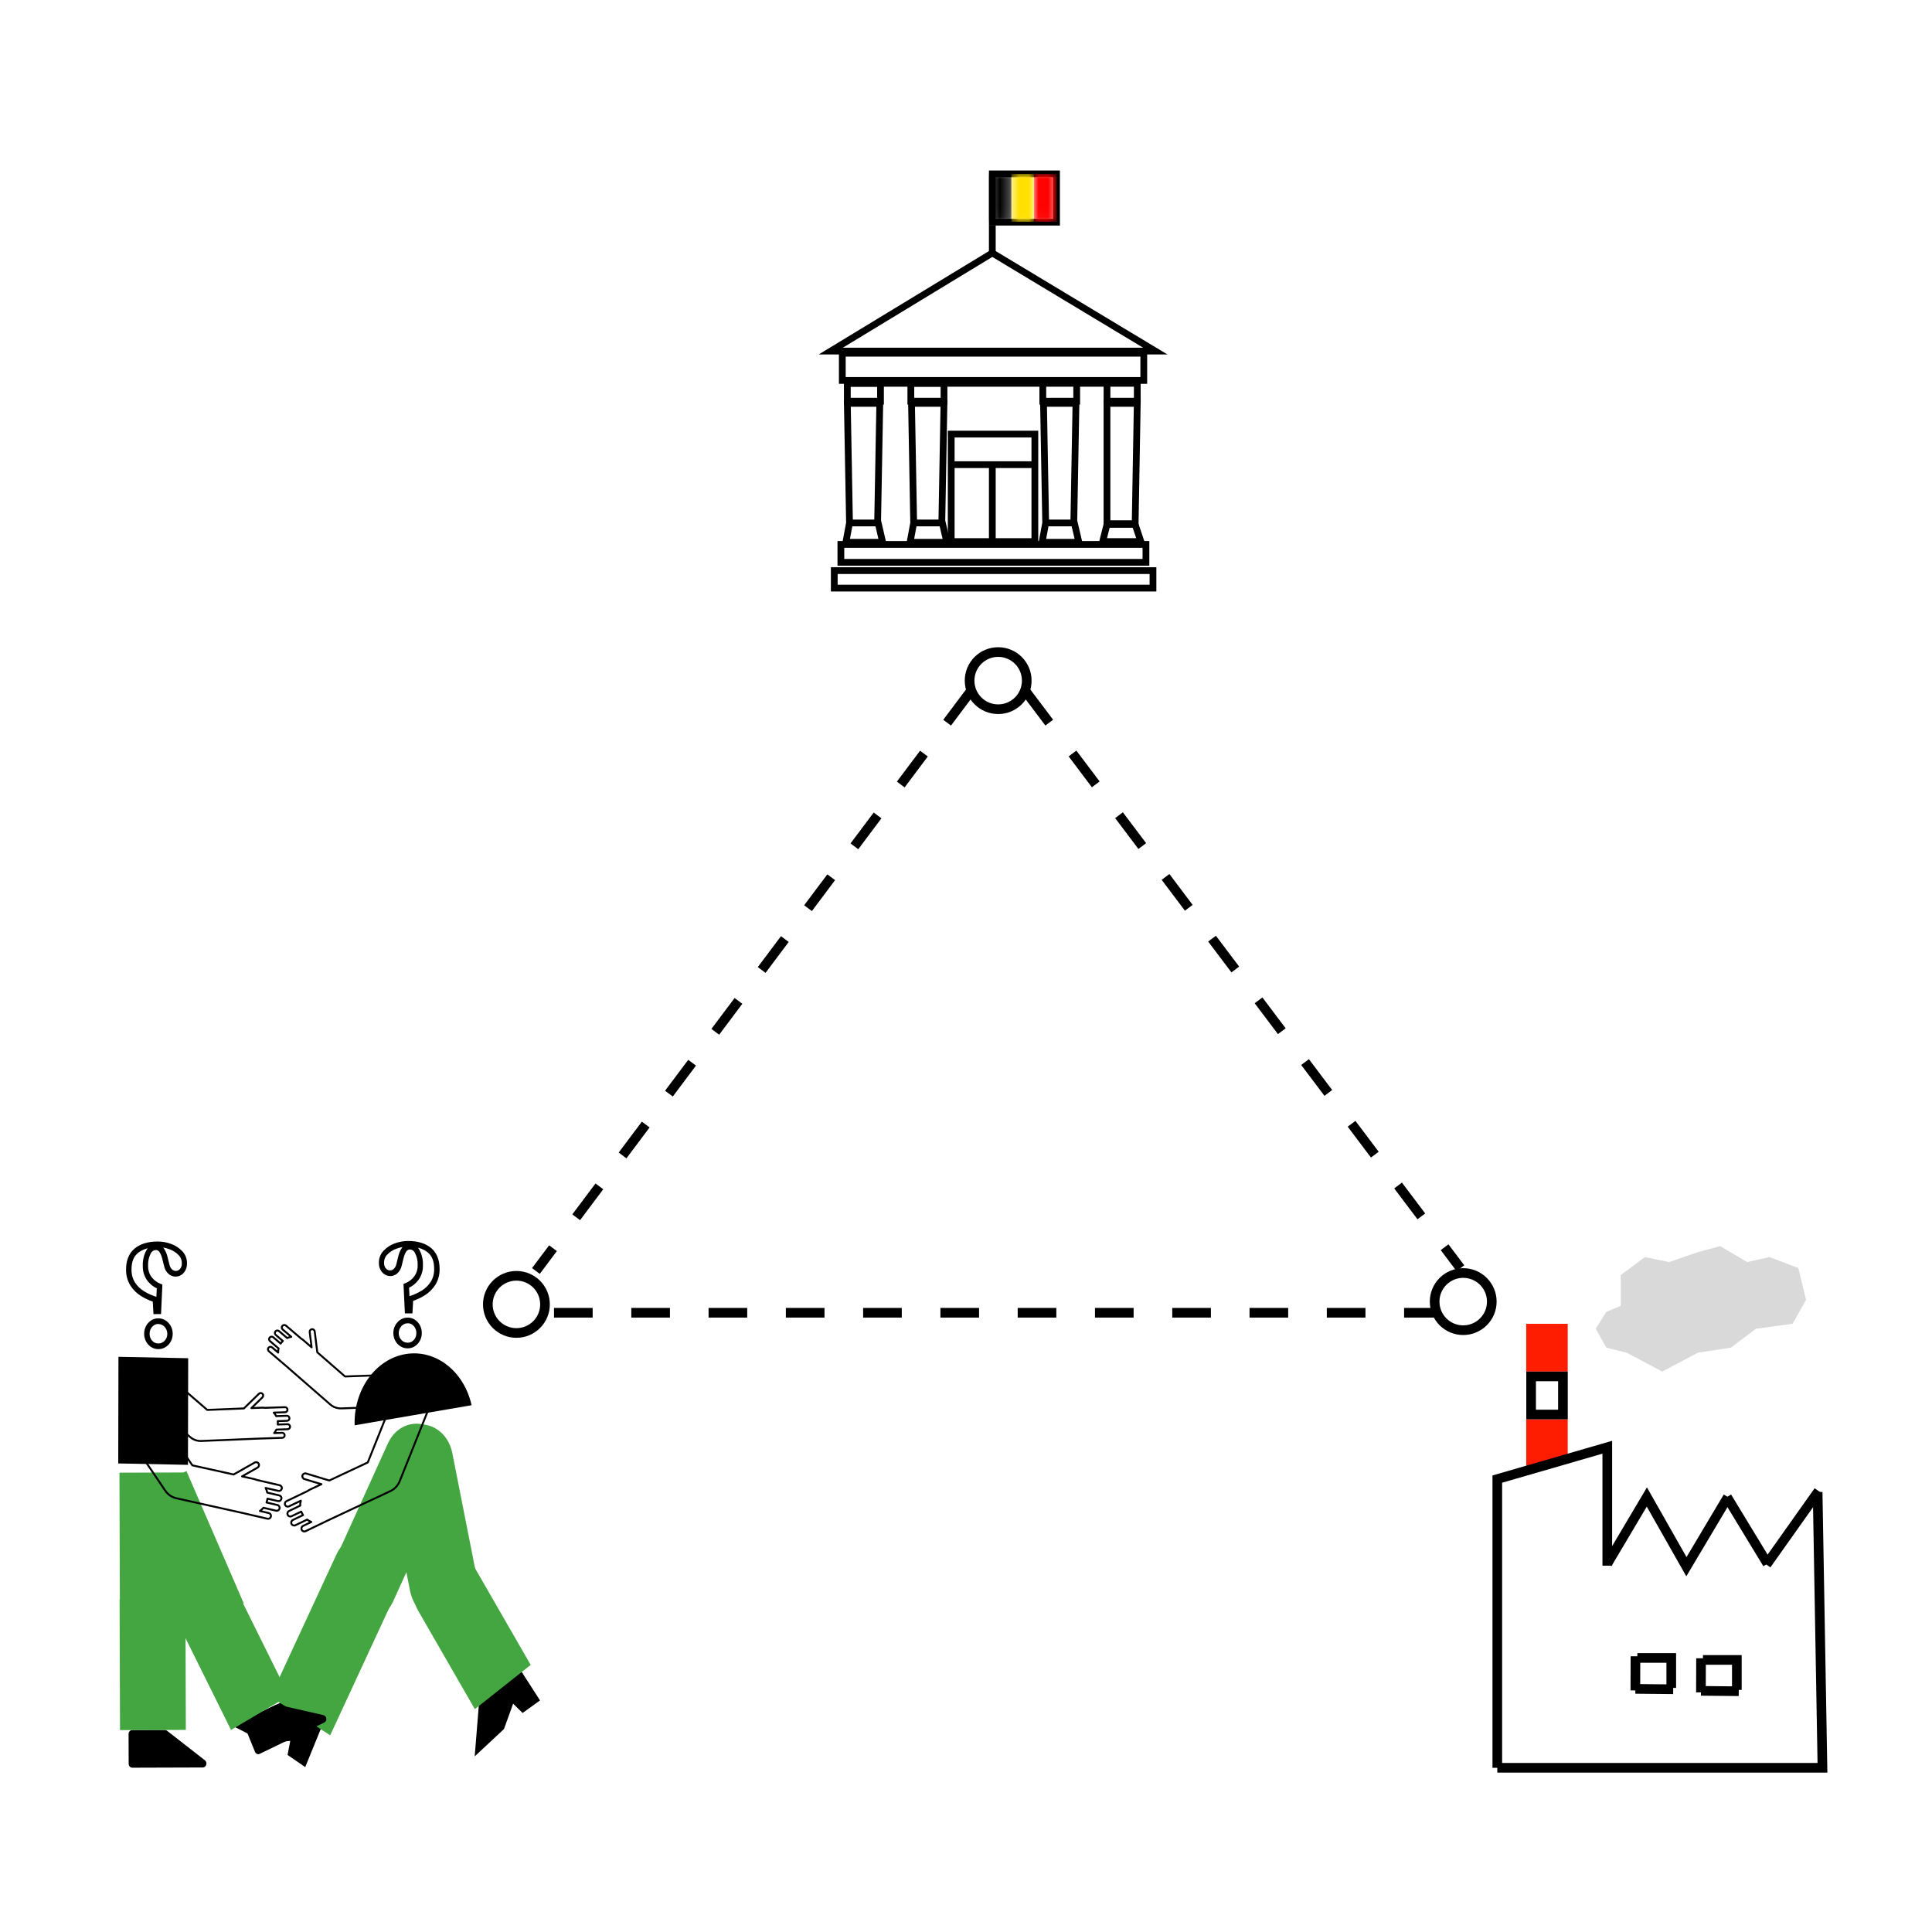 <svg width="200" height="200" viewBox="0 0 200 200" fill="none" xmlns="http://www.w3.org/2000/svg">
<path d="M36.713 147.546L48.82 145.467C48.029 141.923 45.075 139.642 41.967 140.176C38.859 140.71 36.594 143.886 36.713 147.546Z" fill="black"/>
<path d="M33.32 178.702L31.597 182.93L29.769 181.673L30.046 180.214L27.61 180.459L24.054 178.648L29.511 176.032L33.32 178.702Z" fill="black"/>
<path d="M53.495 172.281L55.902 176.026L54.098 177.328L53.119 176.363L52.172 178.991L49.141 181.818L49.694 174.97L53.495 172.281Z" fill="black"/>
<path d="M34.518 161.849L40.156 149.416C41.028 147.494 43.119 146.812 44.828 147.893C46.536 148.973 47.214 151.407 46.343 153.329L40.704 165.763C39.833 167.684 37.742 168.366 36.033 167.286C34.325 166.205 33.647 163.771 34.518 161.849Z" fill="#44A641"/>
<path d="M34.838 160.894L28.003 175.647L34.182 179.637L41.017 164.883C41.879 163.023 41.238 160.649 39.585 159.582L39.391 159.457C38.597 158.944 37.672 158.808 36.818 159.078C35.964 159.347 35.252 160 34.838 160.894Z" fill="#44A641"/>
<path d="M42.457 164.718L40.03 152.418C39.612 150.299 40.794 148.134 42.669 147.581C44.545 147.028 46.404 148.297 46.822 150.416L49.249 162.716C49.667 164.834 48.485 167 46.61 167.553C44.734 168.106 42.875 166.837 42.457 164.718Z" fill="#44A641"/>
<path d="M43.281 166.73L49.155 176.931L54.938 172.351L49.064 162.15C48.02 160.337 45.879 159.893 44.282 161.158C42.685 162.423 42.237 164.917 43.281 166.73Z" fill="#44A641"/>
<path d="M42.195 139.428C42.022 139.431 41.849 139.395 41.688 139.324C41.527 139.252 41.381 139.146 41.258 139.012C41.135 138.879 41.037 138.721 40.97 138.546C40.904 138.371 40.869 138.184 40.869 137.995C40.869 137.806 40.904 137.618 40.97 137.444C41.037 137.269 41.135 137.111 41.258 136.978C41.38 136.84 41.526 136.732 41.688 136.659C41.849 136.585 42.023 136.549 42.198 136.551C42.373 136.546 42.548 136.582 42.71 136.656C42.872 136.73 43.019 136.84 43.139 136.98C43.259 137.113 43.354 137.271 43.418 137.444C43.482 137.617 43.515 137.803 43.513 137.99C43.515 138.177 43.483 138.363 43.418 138.536C43.353 138.709 43.258 138.867 43.137 138.999C43.016 139.138 42.869 139.248 42.707 139.322C42.545 139.396 42.371 139.432 42.195 139.428ZM42.195 136.836C41.914 136.837 41.645 136.958 41.445 137.174C41.245 137.39 41.131 137.683 41.127 137.99C41.123 138.142 41.149 138.294 41.203 138.435C41.257 138.576 41.337 138.703 41.438 138.807C41.537 138.917 41.655 139.003 41.785 139.061C41.915 139.118 42.055 139.146 42.195 139.143C42.335 139.148 42.475 139.122 42.605 139.064C42.735 139.007 42.852 138.92 42.95 138.81C43.049 138.703 43.126 138.575 43.178 138.434C43.229 138.293 43.254 138.142 43.25 137.99C43.252 137.839 43.227 137.69 43.175 137.55C43.123 137.411 43.047 137.284 42.95 137.177C42.853 137.065 42.736 136.977 42.606 136.918C42.476 136.859 42.336 136.832 42.195 136.836ZM42.553 135.812H42.059L41.923 133.01L42.013 132.975C42.401 132.829 42.744 132.566 43.003 132.218C43.258 131.873 43.394 131.442 43.386 130.999C43.41 130.53 43.311 130.064 43.102 129.654C43.041 129.522 42.95 129.41 42.836 129.33C42.722 129.25 42.591 129.205 42.456 129.199C42.358 129.193 42.261 129.213 42.172 129.257C42.083 129.301 42.004 129.368 41.944 129.452C41.796 129.68 41.689 129.937 41.63 130.209L41.45 130.931C41.391 131.254 41.227 131.543 40.988 131.743C40.784 131.902 40.533 131.972 40.284 131.941C40.035 131.909 39.806 131.777 39.64 131.572C39.454 131.333 39.358 131.026 39.372 130.714C39.371 130.5 39.41 130.289 39.486 130.092C39.563 129.896 39.676 129.719 39.818 129.573C40.123 129.256 40.486 129.016 40.884 128.869C41.324 128.702 41.785 128.617 42.251 128.616C43.202 128.616 43.963 128.843 44.513 129.293C45.062 129.742 45.357 130.441 45.357 131.35C45.372 131.914 45.223 132.47 44.933 132.937C44.653 133.368 44.287 133.725 43.864 133.982C43.47 134.223 43.054 134.416 42.622 134.56L42.553 135.812ZM42.306 135.529L42.373 134.34L42.461 134.313C42.905 134.173 43.332 133.978 43.735 133.73C44.125 133.496 44.461 133.168 44.718 132.77C44.977 132.351 45.108 131.853 45.094 131.347C45.094 130.522 44.863 129.924 44.353 129.517C43.843 129.111 43.144 128.896 42.248 128.896C41.812 128.895 41.379 128.974 40.967 129.131C40.597 129.262 40.259 129.482 39.977 129.775C39.859 129.894 39.765 130.04 39.702 130.201C39.638 130.363 39.606 130.538 39.608 130.714C39.594 130.955 39.666 131.193 39.809 131.377C39.932 131.532 40.103 131.632 40.289 131.657C40.477 131.683 40.667 131.628 40.82 131.506C41.01 131.346 41.141 131.115 41.187 130.857L41.364 130.133C41.432 129.822 41.554 129.529 41.724 129.27C41.81 129.153 41.919 129.059 42.044 128.997C42.169 128.935 42.305 128.907 42.442 128.914C42.621 128.919 42.795 128.976 42.947 129.079C43.1 129.182 43.224 129.327 43.308 129.5C43.543 129.956 43.655 130.476 43.631 130.999C43.644 131.506 43.494 132.003 43.206 132.402C42.939 132.763 42.589 133.04 42.193 133.207L42.306 135.529Z" fill="black" stroke="black" stroke-width="0.3"/>
<path d="M29.659 155.4L31.841 154.351C31.933 154.285 32.031 154.228 32.134 154.18L33.276 153.643L31.512 153.111C31.354 153.063 31.264 152.896 31.311 152.736C31.359 152.577 31.527 152.487 31.685 152.535L34.091 153.261L38.073 151.391L40.75 144.7C41.139 143.727 42.241 143.255 43.212 143.646C44.182 144.036 44.653 145.141 44.264 146.114L41.379 153.326C41.326 153.459 41.258 153.586 41.176 153.703C40.99 153.985 40.73 154.209 40.425 154.352L33.927 157.402C33.918 157.407 33.909 157.413 33.899 157.417L31.629 158.508C31.557 158.542 31.474 158.547 31.399 158.52C31.324 158.493 31.262 158.438 31.228 158.366C31.194 158.294 31.189 158.211 31.216 158.136C31.242 158.061 31.297 157.999 31.369 157.965L32.227 157.553C32.073 157.491 31.928 157.408 31.797 157.307L30.579 157.892C30.507 157.928 30.423 157.932 30.348 157.905C30.272 157.879 30.21 157.823 30.176 157.75C30.105 157.6 30.168 157.42 30.317 157.348L31.369 156.843C31.324 156.774 31.284 156.701 31.248 156.626C31.225 156.577 31.205 156.528 31.187 156.479L30.18 156.96C30.108 156.994 30.026 156.999 29.951 156.972C29.876 156.946 29.814 156.89 29.78 156.818C29.745 156.746 29.741 156.664 29.767 156.588C29.794 156.513 29.849 156.451 29.921 156.417L31.075 155.863C31.073 155.69 31.096 155.517 31.142 155.351L29.916 155.939C29.845 155.973 29.762 155.978 29.687 155.951C29.612 155.925 29.55 155.869 29.516 155.797C29.447 155.648 29.511 155.471 29.659 155.4Z" stroke="black" stroke-width="0.2" stroke-linecap="round" stroke-linejoin="round"/>
<path d="M29.599 137.223L31.193 138.587C31.278 138.636 31.358 138.693 31.432 138.757L32.258 139.474L32.06 137.89C32.043 137.747 32.144 137.617 32.287 137.599C32.43 137.581 32.56 137.682 32.577 137.825L32.845 139.989L35.719 142.493L41.954 142.269C42.389 142.253 42.813 142.41 43.131 142.707C43.45 143.004 43.637 143.416 43.652 143.852C43.667 144.287 43.508 144.711 43.211 145.031C42.914 145.35 42.502 145.538 42.067 145.554L35.346 145.796C35.222 145.801 35.097 145.792 34.975 145.769C34.687 145.719 34.418 145.591 34.199 145.398L29.508 141.312C29.502 141.306 29.493 141.301 29.486 141.295L27.828 139.875C27.72 139.782 27.707 139.618 27.8 139.509C27.894 139.4 28.058 139.387 28.167 139.48L28.793 140.017C28.788 139.873 28.803 139.729 28.837 139.589L27.948 138.828C27.839 138.734 27.826 138.57 27.92 138.461C28.013 138.352 28.177 138.339 28.286 138.432L29.055 139.09C29.094 139.03 29.137 138.972 29.184 138.918C29.216 138.884 29.247 138.85 29.28 138.818L28.544 138.188C28.435 138.095 28.423 137.931 28.516 137.821C28.61 137.713 28.774 137.7 28.883 137.793L29.726 138.514C29.862 138.452 30.006 138.41 30.154 138.388L29.26 137.622C29.207 137.577 29.175 137.513 29.17 137.444C29.164 137.375 29.187 137.307 29.232 137.255C29.276 137.202 29.34 137.169 29.409 137.163C29.478 137.157 29.546 137.178 29.599 137.223Z" stroke="black" stroke-width="0.2" stroke-linecap="round" stroke-linejoin="round"/>
<path d="M13.31 179.507L13.319 182.584C13.32 182.692 13.36 182.796 13.43 182.873C13.501 182.95 13.597 182.993 13.696 182.992L20.997 182.969C21.076 182.969 21.154 182.941 21.218 182.89C21.282 182.839 21.329 182.767 21.353 182.684C21.377 182.602 21.377 182.513 21.352 182.431C21.327 182.349 21.279 182.277 21.214 182.227L17.287 179.162C17.223 179.112 17.146 179.085 17.067 179.085L13.687 179.096C13.638 179.095 13.588 179.105 13.542 179.126C13.496 179.146 13.455 179.176 13.42 179.215C13.384 179.253 13.357 179.298 13.338 179.349C13.319 179.399 13.309 179.452 13.31 179.507Z" fill="black"/>
<path d="M25.249 178.532L26.394 181.346C26.414 181.395 26.442 181.44 26.478 181.477C26.514 181.514 26.556 181.543 26.602 181.562C26.648 181.582 26.697 181.591 26.747 181.59C26.796 181.588 26.845 181.576 26.89 181.555L33.56 178.324C33.633 178.289 33.694 178.23 33.735 178.155C33.775 178.08 33.792 177.993 33.784 177.907C33.775 177.82 33.742 177.739 33.688 177.675C33.635 177.61 33.563 177.566 33.485 177.549L28.764 176.469C28.687 176.451 28.607 176.46 28.535 176.495L25.443 177.993C25.397 178.014 25.356 178.045 25.322 178.084C25.288 178.123 25.261 178.168 25.243 178.218C25.225 178.269 25.216 178.322 25.217 178.376C25.218 178.43 25.229 178.483 25.249 178.532Z" fill="black"/>
<path d="M19.3 152.277L13.18 155.43L19.109 169.126L25.229 165.973L19.3 152.277Z" fill="#44A641"/>
<path d="M24.247 164.139L18.258 167.672L23.915 179.083L29.903 175.55L24.247 164.139Z" fill="#44A641"/>
<path d="M19.182 152.43L12.367 152.451L12.408 165.571L12.381 165.571L12.423 179.099L19.238 179.078L19.197 165.958L19.224 165.958L19.182 152.43Z" fill="#44A641"/>
<path d="M16.401 139.51C16.576 139.512 16.749 139.476 16.91 139.403C17.072 139.331 17.218 139.224 17.341 139.089C17.464 138.956 17.562 138.797 17.628 138.621C17.695 138.446 17.729 138.258 17.728 138.068C17.728 137.879 17.693 137.691 17.625 137.516C17.557 137.341 17.459 137.183 17.334 137.05C17.212 136.913 17.065 136.804 16.902 136.731C16.74 136.658 16.566 136.622 16.39 136.625C16.213 136.621 16.038 136.658 15.876 136.732C15.713 136.807 15.566 136.918 15.446 137.058C15.326 137.192 15.231 137.351 15.167 137.524C15.103 137.698 15.071 137.884 15.073 138.072C15.072 138.259 15.105 138.445 15.171 138.619C15.236 138.792 15.332 138.95 15.454 139.083C15.576 139.221 15.724 139.331 15.887 139.405C16.05 139.478 16.225 139.514 16.401 139.51ZM16.393 136.911C16.675 136.911 16.946 137.032 17.147 137.247C17.349 137.463 17.465 137.756 17.47 138.064C17.474 138.217 17.448 138.369 17.394 138.511C17.341 138.652 17.261 138.779 17.16 138.885C17.061 138.995 16.942 139.082 16.812 139.14C16.681 139.198 16.541 139.227 16.4 139.224C16.26 139.23 16.119 139.203 15.989 139.146C15.858 139.089 15.74 139.002 15.641 138.892C15.542 138.785 15.464 138.657 15.412 138.516C15.359 138.375 15.334 138.223 15.338 138.071C15.335 137.92 15.36 137.77 15.412 137.63C15.463 137.49 15.539 137.362 15.636 137.255C15.733 137.143 15.85 137.054 15.981 136.994C16.111 136.935 16.252 136.907 16.393 136.911ZM16.031 135.885L16.527 135.883L16.655 133.074L16.564 133.039C16.174 132.894 15.828 132.632 15.567 132.283C15.311 131.939 15.173 131.506 15.179 131.062C15.154 130.593 15.251 130.125 15.46 129.713C15.52 129.58 15.613 129.468 15.726 129.388C15.84 129.307 15.972 129.262 16.107 129.255C16.205 129.249 16.303 129.269 16.393 129.312C16.483 129.356 16.561 129.423 16.622 129.507C16.772 129.735 16.88 129.992 16.94 130.265L17.123 130.988C17.183 131.312 17.349 131.601 17.589 131.801C17.795 131.96 18.047 132.029 18.297 131.997C18.547 131.964 18.777 131.832 18.942 131.625C19.128 131.385 19.223 131.077 19.208 130.764C19.209 130.55 19.169 130.338 19.092 130.141C19.014 129.945 18.901 129.768 18.758 129.622C18.451 129.305 18.084 129.066 17.684 128.919C17.243 128.753 16.779 128.669 16.312 128.67C15.357 128.673 14.593 128.903 14.043 129.355C13.492 129.808 13.198 130.509 13.201 131.42C13.188 131.987 13.339 132.543 13.632 133.01C13.915 133.442 14.283 133.799 14.709 134.055C15.105 134.295 15.523 134.488 15.957 134.63L16.031 135.885ZM16.278 135.601L16.207 134.409L16.119 134.382C15.672 134.244 15.242 134.049 14.838 133.801C14.445 133.568 14.106 133.24 13.847 132.843C13.586 132.423 13.452 131.924 13.465 131.417C13.462 130.589 13.692 129.989 14.203 129.58C14.714 129.171 15.416 128.954 16.315 128.951C16.753 128.948 17.188 129.026 17.602 129.182C17.974 129.313 18.314 129.532 18.598 129.824C18.717 129.944 18.812 130.089 18.876 130.251C18.941 130.413 18.973 130.588 18.972 130.765C18.987 131.006 18.915 131.245 18.772 131.431C18.649 131.586 18.478 131.687 18.291 131.713C18.102 131.739 17.912 131.685 17.758 131.563C17.566 131.403 17.434 131.172 17.387 130.914L17.206 130.188C17.138 129.877 17.014 129.583 16.842 129.324C16.756 129.206 16.646 129.113 16.52 129.051C16.395 128.99 16.258 128.962 16.12 128.969C15.941 128.975 15.766 129.032 15.613 129.136C15.461 129.24 15.337 129.386 15.253 129.559C15.019 130.017 14.908 130.539 14.933 131.063C14.922 131.572 15.074 132.069 15.364 132.469C15.634 132.829 15.986 133.106 16.384 133.273L16.278 135.601Z" fill="black" stroke="black" stroke-width="0.3"/>
<rect width="7.292" height="10.972" transform="matrix(0.99 0.02 -0.002 1.006 12.262 140.457)" fill="black"/>
<path d="M29.495 145.671L27.407 145.739C27.31 145.724 27.213 145.719 27.115 145.722L26.027 145.765L27.167 144.654C27.27 144.554 27.272 144.389 27.173 144.286C27.073 144.183 26.909 144.18 26.806 144.281L25.25 145.8L21.457 145.956L16.754 141.888C16.425 141.604 15.998 141.463 15.566 141.495C15.133 141.528 14.732 141.731 14.448 142.062C14.165 142.392 14.024 142.821 14.056 143.256C14.088 143.69 14.291 144.094 14.619 144.378L19.689 148.764C19.782 148.845 19.884 148.916 19.994 148.974C20.248 149.115 20.537 149.183 20.828 149.17L27.018 148.914C27.027 148.914 27.036 148.915 27.045 148.915L29.218 148.844C29.36 148.839 29.472 148.719 29.468 148.575C29.463 148.432 29.343 148.32 29.201 148.324L28.38 148.352C28.473 148.243 28.552 148.121 28.612 147.991L29.778 147.953C29.921 147.948 30.032 147.828 30.028 147.685C30.023 147.541 29.904 147.429 29.761 147.433L28.755 147.466C28.762 147.394 28.764 147.323 28.761 147.251C28.758 147.205 28.754 147.159 28.749 147.114L29.713 147.082C29.856 147.077 29.968 146.957 29.963 146.814C29.958 146.67 29.839 146.558 29.696 146.562L28.592 146.598C28.525 146.465 28.439 146.342 28.338 146.232L29.51 146.194C29.579 146.191 29.644 146.162 29.691 146.112C29.738 146.061 29.763 145.994 29.76 145.925C29.759 145.856 29.73 145.79 29.68 145.743C29.63 145.695 29.564 145.669 29.495 145.671Z" stroke="black" stroke-width="0.2" stroke-linecap="round" stroke-linejoin="round"/>
<path d="M28.947 153.752L26.602 153.208C26.498 153.164 26.391 153.13 26.281 153.106L25.056 152.834L26.66 151.927C26.804 151.845 26.857 151.661 26.776 151.517C26.696 151.372 26.514 151.321 26.37 151.402L24.182 152.64L19.911 151.691L15.893 145.751C15.308 144.888 14.136 144.669 13.274 145.264C12.412 145.858 12.186 147.04 12.77 147.904L17.102 154.306C17.182 154.424 17.275 154.533 17.379 154.63C17.619 154.863 17.92 155.025 18.247 155.097L25.216 156.644C25.226 156.647 25.236 156.65 25.246 156.653L27.687 157.218C27.764 157.235 27.845 157.222 27.913 157.179C27.98 157.137 28.028 157.069 28.047 156.991C28.065 156.913 28.052 156.832 28.01 156.764C27.968 156.696 27.901 156.648 27.824 156.631L26.903 156.417C27.039 156.323 27.163 156.211 27.269 156.084L28.579 156.386C28.656 156.405 28.738 156.391 28.806 156.348C28.874 156.305 28.922 156.237 28.94 156.159C28.978 155.997 28.879 155.835 28.718 155.798L27.588 155.537C27.617 155.459 27.641 155.379 27.659 155.298C27.671 155.245 27.68 155.193 27.688 155.141L28.769 155.389C28.846 155.407 28.928 155.393 28.995 155.35C29.063 155.308 29.111 155.241 29.129 155.163C29.148 155.085 29.135 155.003 29.093 154.935C29.051 154.868 28.985 154.82 28.907 154.802L27.667 154.515C27.632 154.346 27.574 154.183 27.494 154.03L28.811 154.334C28.888 154.352 28.969 154.339 29.037 154.296C29.104 154.254 29.152 154.186 29.171 154.108C29.206 153.947 29.106 153.789 28.947 153.752Z" stroke="black" stroke-width="0.2" stroke-linecap="round" stroke-linejoin="round"/>
<path d="M162.289 150.744V146.931H157.994V152.083L162.289 150.744Z" fill="#FE1D00"/>
<path d="M166.286 139.511L165.188 137.553L166.286 135.801L167.784 135.183V131.989L170.281 130.134L172.778 130.649L175.775 129.618L178.072 129L180.869 130.649L183.166 130.134L186.162 131.267L186.962 134.565L185.563 137.038L181.768 137.553L179.171 139.511L175.775 140.027L172.079 141.985L168.384 140.027L166.286 139.511Z" fill="#D9D9D9"/>
<path d="M162.289 141.985V137.039H157.994V141.985H162.289Z" fill="#FE1D00"/>
<path d="M155 183V153.115L166.386 149.817L166.386 162.08" stroke="black"/>
<path d="M188.16 154.454L188.66 183H155" stroke="black"/>
<path d="M166.387 161.874L170.482 154.969L174.577 162.183L178.872 154.969" stroke="black"/>
<path d="M178.773 154.969L182.968 161.874" stroke="black"/>
<path d="M188.258 154.352L182.863 161.966" stroke="black"/>
<path d="M169.5 171.629H173.008V174.732" stroke="black"/>
<path d="M169.302 171.457L169.291 174.99" stroke="black"/>
<path d="M169.294 174.832L173.208 174.869" stroke="black"/>
<path d="M176.289 171.836H179.797V174.938" stroke="black"/>
<path d="M176.091 171.663L176.08 175.197" stroke="black"/>
<path d="M176.083 175.037L179.997 175.075" stroke="black"/>
<path d="M161.795 142.485V146.431H158.5V142.485H161.795Z" stroke="black"/>
<path d="M86 36.345L102.724 26.189L119.597 36.345H86Z" stroke="black" stroke-width="0.7"/>
<path d="M102.724 22.038V23H103.871H105.371H109.371V22V18H105.371H102.724V22.038Z" stroke="black" stroke-width="0.7"/>
<path d="M87.195 39.384V36.567H118.403V39.384H87.195Z" stroke="black" stroke-width="0.7"/>
<path d="M94.289 41.534V39.681H97.723V41.534H94.289Z" stroke="black" stroke-width="0.7"/>
<path d="M87.715 41.534V39.681H91.149V41.534H87.715Z" stroke="black" stroke-width="0.7"/>
<path d="M94.584 54.136L94.36 41.756H97.72L97.496 54.136H94.584ZM94.584 54.136L94.211 56.137H98.019L97.5 53.913" stroke="black" stroke-width="0.7"/>
<path d="M87.94 54.136L87.716 41.756H91.075L90.851 54.136H87.94ZM87.94 54.136L87.566 56.137H91.374L90.855 53.913" stroke="black" stroke-width="0.7"/>
<path d="M108.248 54.136L108.024 41.756H111.384L111.16 54.136H108.248ZM108.248 54.136L107.875 56.137H111.683L111.164 53.913" stroke="black" stroke-width="0.7"/>
<path d="M87.793 39.681H107.951M107.951 39.681V41.534H109.818H111.46V39.681M107.951 39.681H111.46M111.46 39.681H117.732V41.534H114.596V39.681H111.46Z" stroke="black" stroke-width="0.7"/>
<path d="M107.129 48.102V44.938L98.469 44.938V48.354V48.102M107.129 48.102V56.063H102.724M107.129 48.102H102.724M102.724 56.063V48.102M102.724 56.063H98.469V48.102M102.724 48.102H98.469" stroke="black" stroke-width="0.7"/>
<path d="M114.594 54.21V41.756H117.729L117.511 54.21H114.594Z" stroke="black" stroke-width="0.7"/>
<path d="M114.148 56.063L114.596 54.284H117.508L118.105 56.063H114.148Z" stroke="black" stroke-width="0.7"/>
<path d="M87.047 58.213V56.36H118.628V58.213H87.047Z" stroke="black" stroke-width="0.7"/>
<path d="M86.363 60.882V59.069H119.356V60.882H86.363Z" stroke="black" stroke-width="0.7"/>
<path d="M102.724 23.329L102.723 26.264" stroke="black" stroke-width="0.7"/>
<mask id="mask0_5036_26096" style="mask-type:luminance" maskUnits="userSpaceOnUse" x="102" y="18" width="3" height="5">
<path d="M102.371 18H104.727V22.965H102.371V18Z" fill="white"/>
</mask>
<g mask="url(#mask0_5036_26096)">
<path d="M104.704 22.965H102.375V18H104.704V22.965Z" fill="black"/>
</g>
<mask id="mask1_5036_26096" style="mask-type:luminance" maskUnits="userSpaceOnUse" x="104" y="18" width="4" height="5">
<path d="M104.68 18H107.059V22.965H104.68V18Z" fill="white"/>
</mask>
<g mask="url(#mask1_5036_26096)">
<path d="M107.036 22.966H104.707V18.002H107.036V22.966Z" fill="#FFE000"/>
</g>
<mask id="mask2_5036_26096" style="mask-type:luminance" maskUnits="userSpaceOnUse" x="107" y="18" width="3" height="5">
<path d="M107.016 18H109.372V22.965H107.016V18Z" fill="white"/>
</mask>
<g mask="url(#mask2_5036_26096)">
<path d="M109.372 22.965H107.043V18H109.372V22.965Z" fill="#FF0000"/>
</g>
<path d="M100.446 71.612L55.477 131.572" stroke="black" stroke-dasharray="4 4"/>
<circle cx="103.33" cy="70.459" r="2.959" stroke="black"/>
<circle cx="53.459" cy="135.03" r="2.959" stroke="black"/>
<circle cx="3.459" cy="3.459" r="2.959" transform="matrix(-1 0 0 1 154.93 131.283)" stroke="black"/>
<path d="M106.21 71.612L151.18 131.283" stroke="black" stroke-dasharray="4 4"/>
<path d="M57.352 135.896H148.443" stroke="black" stroke-dasharray="4 4"/>
</svg>
